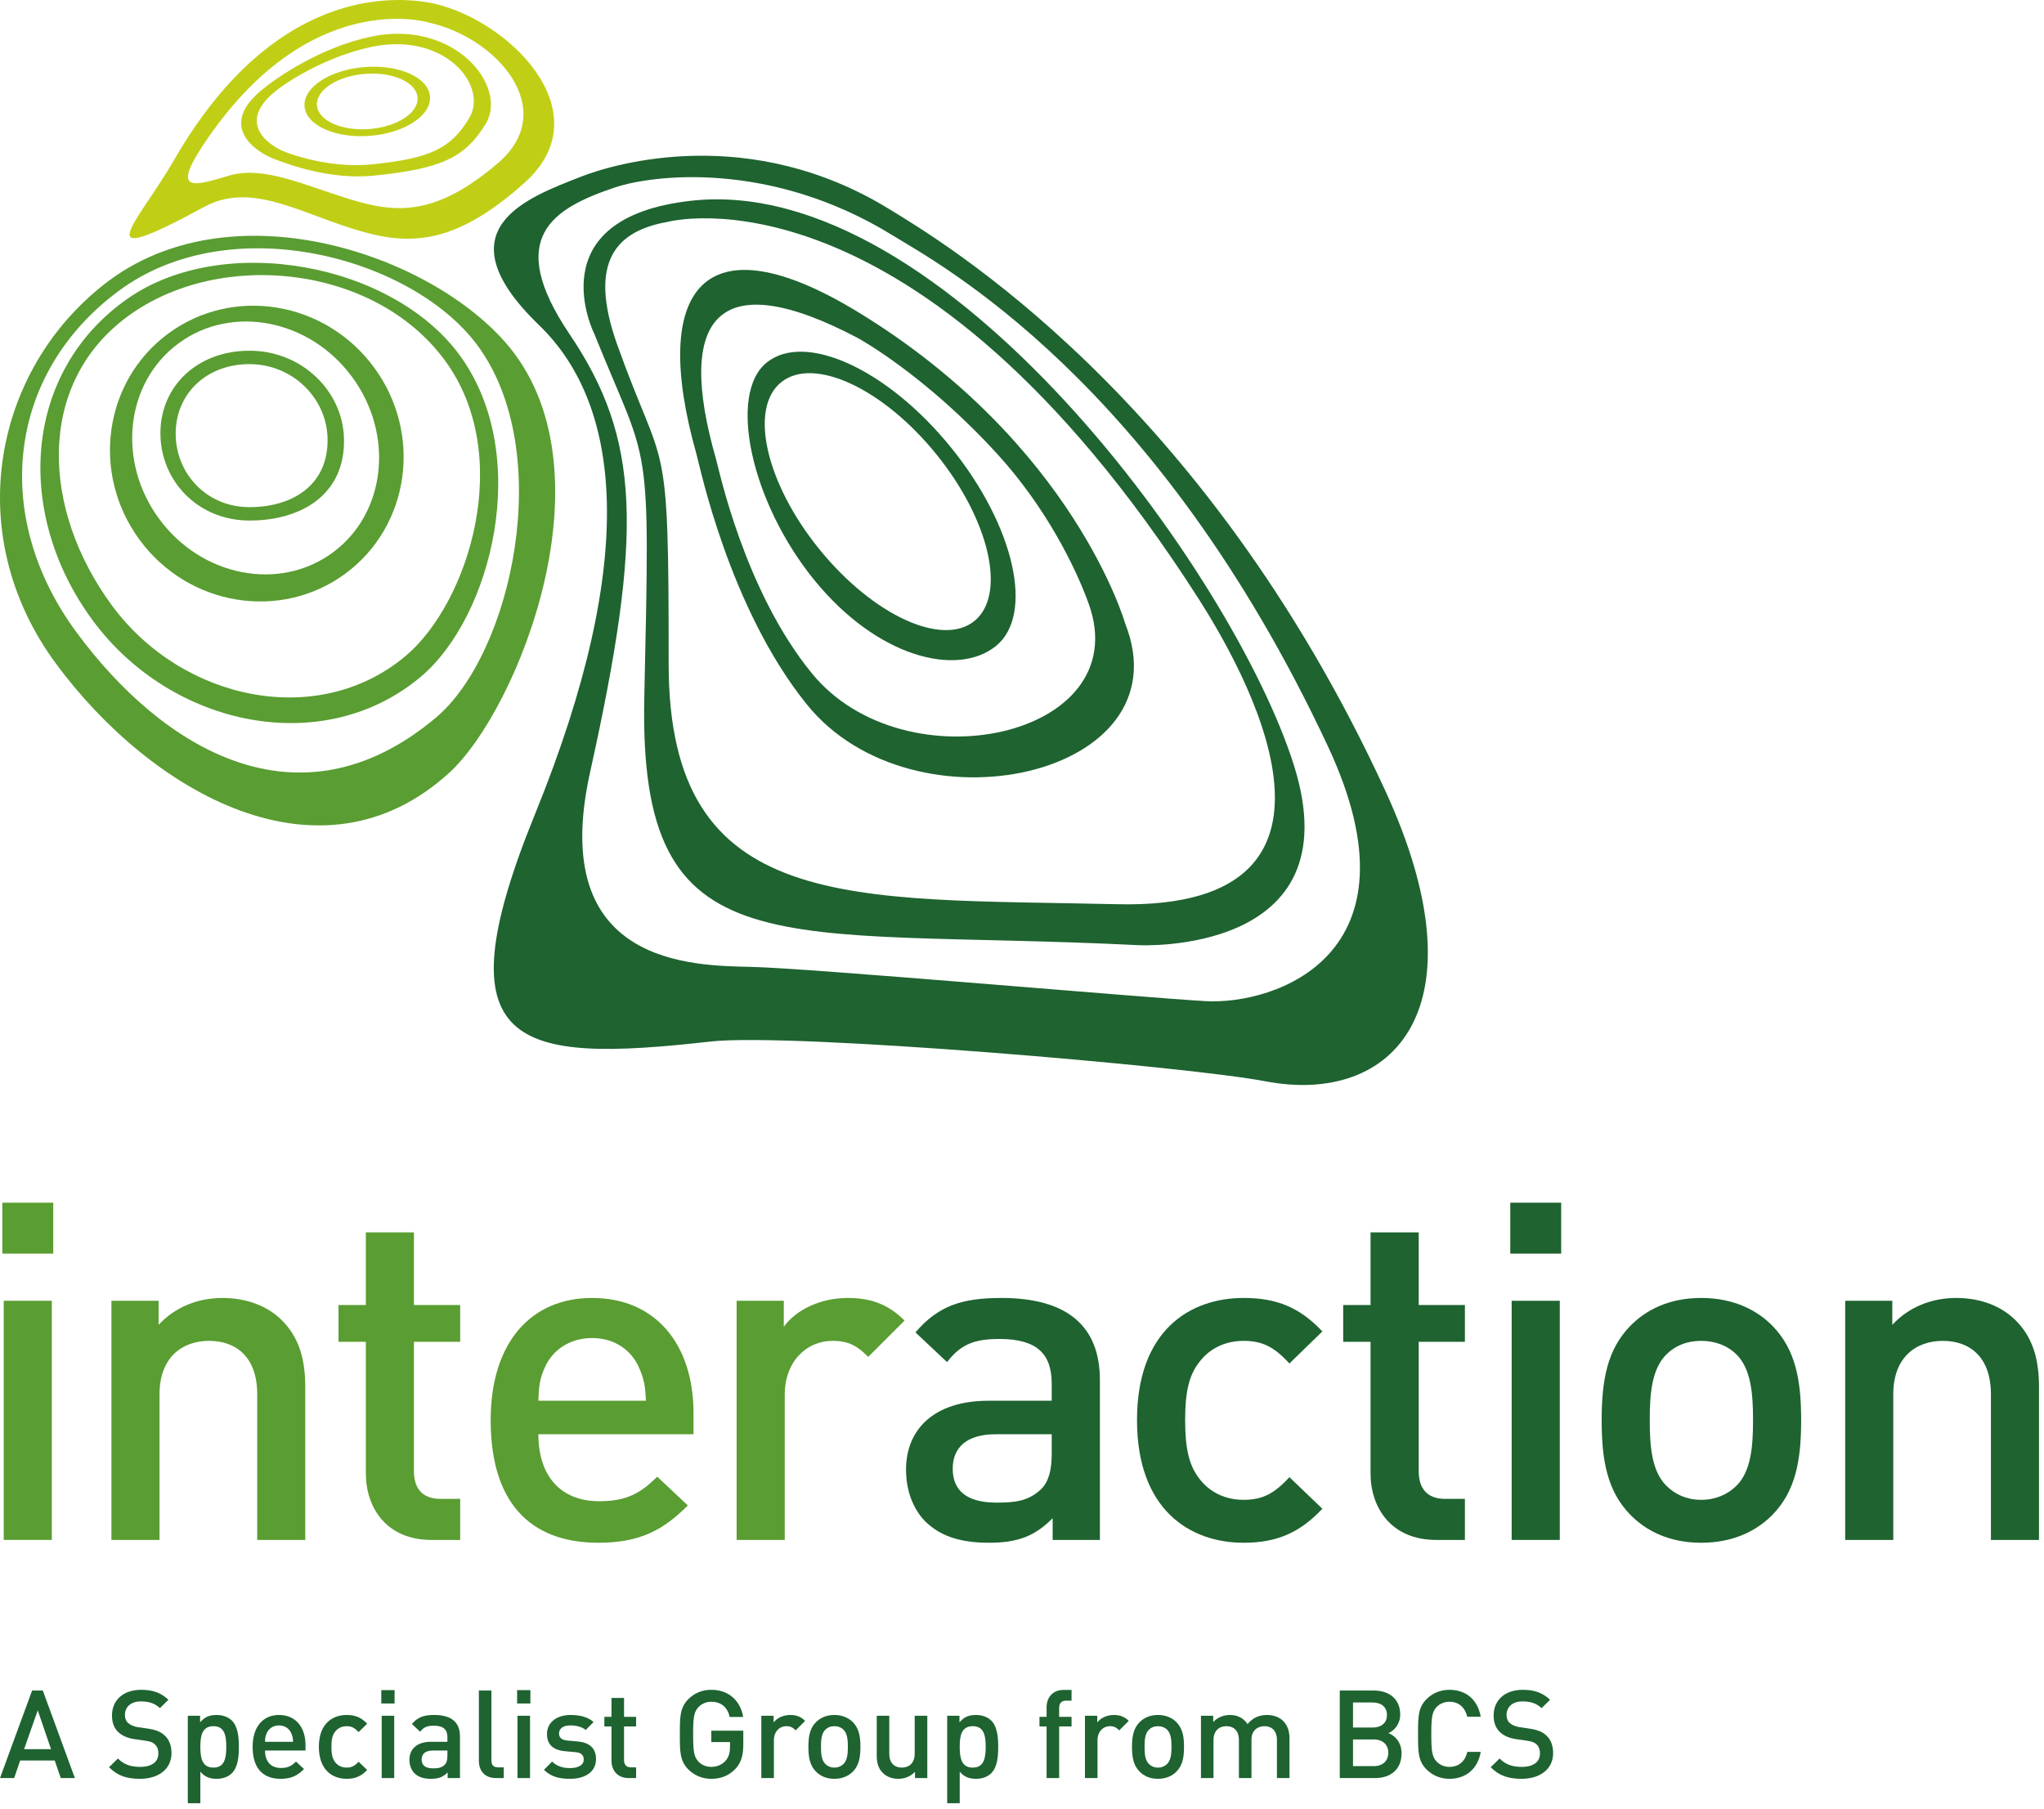 <svg width="209" height="185" viewBox="0 0 209 185" fill="none" xmlns="http://www.w3.org/2000/svg">
<path d="M114.268 92.475C86.95 91.841 68.35 93.591 68.369 67.855C68.387 43.44 67.96 48.821 63.126 35.295C60.006 26.564 63.177 23.587 68.28 22.689C68.28 22.689 93.523 15.881 122.526 61.188C126.781 67.836 141.586 93.112 114.268 92.475ZM132.306 78.271C126.162 58.758 96.56 17.712 70.742 20.523C54.791 22.259 60.765 34.14 60.766 34.14C66.427 48.204 66.488 43.862 65.881 71.265C65.253 99.675 79.447 94.822 116.438 96.664C116.438 96.664 138.45 97.784 132.306 78.271Z" fill="#1E6330"/>
<path d="M123.223 102.384C116.08 101.964 82.884 99.024 76.862 98.886C70.84 98.741 55.948 98.784 60.333 78.992C65.796 54.34 65.469 44.893 58.232 34.166C51.529 24.229 56.6 21.29 62.855 19.178C66.747 17.864 78.823 16.378 91.289 24.081C95.886 26.923 118.224 38.739 135.804 76.376C145.748 97.671 130.368 102.804 123.223 102.384ZM141.653 80.882C123.026 40.403 96.157 24.6 90.931 21.387C76.754 12.677 63.026 16.641 59.326 18.099C54.003 20.201 44.934 23.412 55.124 33.258C63.388 41.243 65.468 56.816 54.703 83.266C44.898 107.358 52.743 108.757 72.633 106.519C80.875 105.591 121.366 109.05 129.358 110.58C142.524 113.104 151.881 103.106 141.653 80.882Z" fill="#1E6330"/>
<path d="M99.632 63.51C96.324 66.188 89.218 62.892 83.762 56.15C78.305 49.41 76.563 41.772 79.871 39.095C83.178 36.417 90.284 39.713 95.741 46.455C101.197 53.198 102.938 60.831 99.632 63.51ZM97.261 45.789C90.784 37.785 82.331 33.889 78.384 37.085C74.434 40.281 76.738 51.259 83.215 59.263C89.692 67.266 97.89 69.263 101.837 66.066C105.785 62.872 103.738 53.793 97.261 45.789Z" fill="#1E6330"/>
<path d="M83.023 68.873C76.118 60.435 73.519 48.01 73.217 46.963C69.073 32.534 73.263 26.947 87.72 34.575C87.72 34.575 94.586 38.299 102.085 46.554C106.944 51.903 110.017 58.071 111.339 61.8C116.174 75.412 92.509 80.471 83.023 68.873ZM115.055 63.782C115.055 63.782 109.858 45.487 87.897 32.014C71.823 22.153 66.456 29.634 71.22 46.469C71.567 47.694 74.557 62.195 82.496 72.038C93.404 85.57 121.249 79.427 115.055 63.782Z" fill="#1E6330"/>
<path d="M25.507 51.866C21.097 51.866 17.963 48.403 17.963 44.346C17.963 40.282 21.097 37.24 25.507 37.24C29.915 37.24 33.374 40.704 33.491 44.763C33.632 49.598 29.915 51.866 25.507 51.866ZM25.522 35.867C20.191 35.867 16.402 39.479 16.402 44.305C16.402 49.127 20.191 53.237 25.522 53.237C30.851 53.237 35.341 50.541 35.173 44.802C35.032 39.978 30.851 35.867 25.522 35.867Z" fill="#5A9D32"/>
<path d="M34.024 56.509C28.58 60.52 20.635 58.987 16.281 53.076C11.928 47.172 12.811 39.129 18.255 35.115C23.7 31.102 31.646 32.639 35.998 38.544C40.353 44.454 39.468 52.496 34.024 56.509ZM38.235 37.561C33.239 30.781 23.823 29.233 17.207 34.11C10.592 38.987 9.282 48.433 14.279 55.217C19.277 62.002 28.692 63.542 35.308 58.668C41.922 53.793 43.236 44.342 38.235 37.561Z" fill="#5A9D32"/>
<path d="M41.496 67.067C32.578 74.599 18.644 71.69 11.447 61.922C4.247 52.153 3.645 39.294 13.043 32.365C22.439 25.44 38.278 27.07 45.476 36.838C52.679 46.608 47.916 61.645 41.496 67.067ZM47.077 36.429C40.213 26.904 22.847 23.681 13.043 30.546C2.352 38.028 1.428 52.517 9.473 63.438C17.517 74.356 33.092 77.607 43.06 69.185C50.235 63.123 54.458 46.672 47.077 36.429Z" fill="#5A9D32"/>
<path d="M44.556 73.407C30.549 85.173 16.569 76.537 7.81 64.649C-0.953 52.759 0.764 38.134 12.199 29.705C23.639 21.276 42.093 26.329 48.76 35.239C56.881 46.093 52.389 66.826 44.556 73.407ZM51.575 34.901C43.375 25.696 23.408 19.226 10.81 28.954C-0.683 37.828 -4 54.678 5.71 67.852C15.42 81.028 32.791 91.058 45.956 79.011C52.93 72.632 63.046 47.774 51.575 34.901Z" fill="#5A9D32"/>
<path d="M37.774 13.194C34.933 13.416 32.531 12.334 32.409 10.777C32.286 9.219 34.491 7.777 37.332 7.554C40.173 7.332 42.577 8.415 42.697 9.972C42.818 11.527 40.617 12.973 37.774 13.194ZM37.277 6.857C33.735 7.137 30.985 8.936 31.138 10.878C31.291 12.82 34.285 14.168 37.828 13.892C41.373 13.613 44.12 11.813 43.968 9.871C43.819 7.928 40.822 6.579 37.277 6.857Z" fill="#C0CF16"/>
<path d="M47.981 12.068C46.11 15.208 43.962 16.197 38.072 16.805C34.213 17.2 30.582 16.086 29.152 15.538C27.721 14.988 24.084 12.729 28.049 9.424C29.413 8.288 33.418 5.769 37.962 4.801C45.449 3.204 49.964 8.747 47.981 12.068ZM37.906 3.753C32.71 4.863 28.268 7.942 26.712 9.242C22.177 13.021 26.333 15.604 27.97 16.233C29.608 16.864 33.823 18.413 38.236 17.96C44.975 17.267 47.547 16.208 49.689 12.619C51.954 8.819 46.471 1.926 37.906 3.753Z" fill="#C0CF16"/>
<path d="M50.902 16.693C44.513 22.144 40.494 21.814 35.812 20.383C31.135 18.952 26.95 16.914 23.426 17.96C19.901 19.007 17.492 19.785 20.782 14.822C31.625 -1.534 43.908 2.321 43.908 2.321C50.843 3.881 57.288 11.242 50.902 16.693ZM45.35 0.626C45.35 0.626 30.001 -4.803 17.833 16.308C13.996 22.962 8.518 27.863 20.893 21.154C25.463 18.676 30.15 21.49 35.719 23.285C41.288 25.082 46.071 25.495 53.671 18.657C61.271 11.817 52.885 2.907 45.35 0.626Z" fill="#C0CF16"/>
<path d="M26.299 157.489V142.581C26.299 138.769 24.127 137.13 21.376 137.13C18.631 137.13 16.313 138.817 16.313 142.581V157.489H11.393V133.031H16.219V135.491C17.907 133.659 20.268 132.742 22.729 132.742C25.233 132.742 27.309 133.562 28.755 134.959C30.637 136.792 31.213 139.108 31.213 141.857V157.489H26.299Z" fill="#5A9D32"/>
<path d="M44.112 157.489C39.528 157.489 37.408 154.206 37.408 150.682V137.227H34.612V133.465H37.408V126.036H42.325V133.465H47.055V137.227H42.325V150.444C42.325 152.228 43.195 153.289 45.028 153.289H47.055V157.489H44.112Z" fill="#5A9D32"/>
<path d="M65.367 139.928C64.591 138.096 62.859 136.841 60.544 136.841C58.227 136.841 56.44 138.096 55.672 139.928C55.189 141.036 55.096 141.763 55.047 143.254H66.041C65.992 141.763 65.848 141.036 65.367 139.928ZM55.047 146.681C55.047 150.876 57.265 153.529 61.265 153.529C64.015 153.529 65.46 152.759 67.2 151.021L70.333 153.961C67.828 156.466 65.46 157.778 61.169 157.778C55.047 157.778 50.172 154.543 50.172 145.234C50.172 137.323 54.273 132.742 60.544 132.742C67.101 132.742 70.913 137.565 70.913 144.51V146.681H55.047Z" fill="#5A9D32"/>
<path d="M88.779 138.769C87.672 137.662 86.801 137.13 85.112 137.13C82.46 137.13 80.241 139.254 80.241 142.628V157.489H75.32V133.031H80.145V135.684C81.399 133.946 83.908 132.742 86.659 132.742C89.017 132.742 90.804 133.368 92.492 135.056L88.779 138.769Z" fill="#5A9D32"/>
<path d="M107.539 146.681H101.804C98.908 146.681 97.416 147.982 97.416 150.202C97.416 152.417 98.815 153.672 101.899 153.672C103.784 153.672 105.179 153.529 106.479 152.273C107.205 151.551 107.539 150.393 107.539 148.657V146.681ZM107.635 157.489V155.268C105.856 157.048 104.169 157.778 101.127 157.778C98.088 157.778 96.067 157.048 94.567 155.555C93.315 154.25 92.643 152.371 92.643 150.299C92.643 146.196 95.484 143.254 101.08 143.254H107.539V141.519C107.539 138.432 106 136.936 102.187 136.936C99.489 136.936 98.187 137.565 96.836 139.301L93.604 136.263C95.921 133.562 98.331 132.742 102.38 132.742C109.088 132.742 112.465 135.586 112.465 141.133V157.489H107.635Z" fill="#1E6330"/>
<path d="M127.159 157.778C121.664 157.778 116.26 154.396 116.26 145.234C116.26 136.069 121.664 132.742 127.159 132.742C130.539 132.742 132.9 133.706 135.213 136.166L131.841 139.445C130.296 137.758 129.091 137.13 127.159 137.13C125.281 137.13 123.687 137.902 122.627 139.301C121.565 140.652 121.181 142.39 121.181 145.234C121.181 148.077 121.565 149.866 122.627 151.213C123.687 152.616 125.281 153.388 127.159 153.388C129.091 153.388 130.296 152.759 131.841 151.069L135.213 154.299C132.9 156.759 130.539 157.778 127.159 157.778Z" fill="#1E6330"/>
<path d="M146.843 157.489C142.263 157.489 140.14 154.206 140.14 150.682V137.227H137.343V133.465H140.14V126.036H145.063V133.465H149.787V137.227H145.063V150.444C145.063 152.228 145.927 153.289 147.757 153.289H149.787V157.489H146.843Z" fill="#1E6330"/>
<path d="M154.569 157.489V133.031H159.489V157.489H154.569ZM154.427 128.208V123H159.632V128.208H154.427Z" fill="#1E6330"/>
<path d="M177.565 138.529C176.643 137.615 175.393 137.13 173.945 137.13C172.497 137.13 171.293 137.615 170.377 138.529C168.883 140.024 168.687 142.581 168.687 145.234C168.687 147.885 168.883 150.444 170.377 151.937C171.293 152.856 172.497 153.388 173.945 153.388C175.393 153.388 176.643 152.856 177.565 151.937C179.057 150.444 179.249 147.885 179.249 145.234C179.249 142.581 179.057 140.024 177.565 138.529ZM181.276 154.878C179.684 156.518 177.273 157.778 173.945 157.778C170.62 157.778 168.255 156.518 166.664 154.878C164.345 152.47 163.771 149.384 163.771 145.234C163.771 141.133 164.345 138.047 166.664 135.635C168.255 133.995 170.62 132.742 173.945 132.742C177.273 132.742 179.684 133.995 181.276 135.635C183.591 138.047 184.169 141.133 184.169 145.234C184.169 149.384 183.591 152.47 181.276 154.878Z" fill="#1E6330"/>
<path d="M203.572 157.489V142.581C203.572 138.769 201.4 137.13 198.653 137.13C195.903 137.13 193.588 138.817 193.588 142.581V157.489H188.672V133.031H193.489V135.491C195.181 133.659 197.541 132.742 200.003 132.742C202.512 132.742 204.585 133.562 206.028 134.959C207.913 136.792 208.489 139.108 208.489 141.857V157.489H203.572Z" fill="#1E6330"/>
<path d="M3.86 174.917L2.465 178.888H5.219L3.86 174.917ZM6.211 181.842L5.595 180.044H2.063L1.447 181.842H0L3.283 172.891H4.376L7.656 181.842H6.211Z" fill="#1E6330"/>
<path d="M14.316 181.92C12.972 181.92 12.003 181.606 11.149 180.734L12.055 179.844C12.707 180.495 13.427 180.699 14.343 180.699C15.512 180.699 16.193 180.194 16.193 179.328C16.193 178.939 16.079 178.611 15.839 178.4C15.615 178.185 15.384 178.096 14.856 178.022L13.803 177.871C13.072 177.772 12.495 177.518 12.103 177.155C11.664 176.738 11.451 176.172 11.451 175.444C11.451 173.888 12.583 172.817 14.443 172.817C15.627 172.817 16.453 173.117 17.22 173.833L16.353 174.69C15.803 174.165 15.157 174.004 14.405 174.004C13.348 174.004 12.772 174.602 12.772 175.391C12.772 175.72 12.871 176.005 13.108 176.221C13.335 176.422 13.704 176.577 14.115 176.641L15.135 176.787C15.964 176.915 16.429 177.117 16.808 177.456C17.296 177.886 17.536 178.523 17.536 179.293C17.536 180.935 16.193 181.92 14.316 181.92Z" fill="#1E6330"/>
<path d="M21.825 176.537C20.66 176.537 20.485 177.518 20.485 178.646C20.485 179.784 20.66 180.773 21.825 180.773C22.973 180.773 23.137 179.784 23.137 178.646C23.137 177.518 22.973 176.537 21.825 176.537ZM23.705 181.352C23.351 181.704 22.799 181.92 22.161 181.92C21.481 181.92 20.953 181.74 20.485 181.189V184.417H19.204V175.47H20.46V176.146C20.94 175.571 21.457 175.391 22.151 175.391C22.787 175.391 23.351 175.607 23.705 175.959C24.345 176.599 24.424 177.681 24.424 178.646C24.424 179.621 24.345 180.711 23.705 181.352Z" fill="#1E6330"/>
<path d="M29.787 177.272C29.588 176.787 29.135 176.459 28.528 176.459C27.927 176.459 27.463 176.787 27.263 177.272C27.135 177.555 27.109 177.748 27.099 178.133H29.965C29.953 177.748 29.916 177.555 29.787 177.272ZM27.099 179.028C27.099 180.121 27.676 180.811 28.719 180.811C29.437 180.811 29.812 180.611 30.265 180.156L31.085 180.922C30.429 181.578 29.812 181.92 28.692 181.92C27.099 181.92 25.831 181.073 25.831 178.646C25.831 176.589 26.899 175.391 28.528 175.391C30.241 175.391 31.236 176.651 31.236 178.461V179.028H27.099Z" fill="#1E6330"/>
<path d="M35.445 181.92C34.012 181.92 32.604 181.037 32.604 178.646C32.604 176.26 34.012 175.391 35.445 175.391C36.325 175.391 36.937 175.645 37.544 176.282L36.664 177.145C36.26 176.701 35.945 176.537 35.445 176.537C34.957 176.537 34.541 176.738 34.263 177.106C33.987 177.456 33.888 177.91 33.888 178.646C33.888 179.395 33.987 179.857 34.263 180.209C34.541 180.573 34.957 180.773 35.445 180.773C35.945 180.773 36.26 180.611 36.664 180.17L37.544 181.014C36.937 181.655 36.325 181.92 35.445 181.92Z" fill="#1E6330"/>
<path d="M39.028 181.842V175.47H40.309V181.842H39.028ZM38.989 174.215V172.849H40.345V174.215H38.989Z" fill="#1E6330"/>
<path d="M45.749 179.028H44.255C43.503 179.028 43.112 179.367 43.112 179.945C43.112 180.523 43.476 180.849 44.279 180.849C44.771 180.849 45.132 180.811 45.471 180.483C45.664 180.298 45.749 179.995 45.749 179.543V179.028ZM45.773 181.842V181.263C45.307 181.729 44.869 181.92 44.075 181.92C43.288 181.92 42.76 181.729 42.367 181.339C42.039 181 41.864 180.505 41.864 179.97C41.864 178.901 42.607 178.133 44.065 178.133H45.749V177.681C45.749 176.878 45.348 176.488 44.353 176.488C43.651 176.488 43.312 176.651 42.96 177.106L42.117 176.311C42.721 175.607 43.351 175.391 44.403 175.391C46.153 175.391 47.033 176.133 47.033 177.583V181.842H45.773Z" fill="#1E6330"/>
<path d="M50.716 181.842C49.495 181.842 48.965 181.023 48.965 180.083V172.891H50.249V180.005C50.249 180.495 50.424 180.748 50.94 180.748H51.508V181.842H50.716Z" fill="#1E6330"/>
<path d="M52.913 181.842V175.47H54.195V181.842H52.913ZM52.875 174.215V172.849H54.233V174.215H52.875Z" fill="#1E6330"/>
<path d="M58.291 181.92C57.247 181.92 56.369 181.74 55.617 181L56.455 180.156C56.973 180.685 57.661 180.823 58.291 180.823C59.069 180.823 59.689 180.549 59.689 179.945C59.689 179.518 59.453 179.24 58.833 179.19L57.815 179.102C56.621 179.004 55.929 178.461 55.929 177.344C55.929 176.096 57 175.391 58.328 175.391C59.288 175.391 60.107 175.594 60.692 176.111L59.891 176.925C59.487 176.589 58.919 176.459 58.315 176.459C57.549 176.459 57.161 176.803 57.161 177.282C57.161 177.656 57.361 177.945 58.041 178.009L59.047 178.096C60.241 178.201 60.943 178.763 60.943 179.895C60.943 181.224 59.815 181.92 58.291 181.92Z" fill="#1E6330"/>
<path d="M64.273 181.842C63.083 181.842 62.525 180.989 62.525 180.073V176.563H61.796V175.582H62.525V173.646H63.809V175.582H65.044V176.563H63.809V180.005C63.809 180.47 64.036 180.748 64.512 180.748H65.044V181.842H64.273Z" fill="#1E6330"/>
<path d="M75.197 180.9C74.52 181.617 73.675 181.92 72.732 181.92C71.804 181.92 71.003 181.578 70.383 180.961C69.503 180.083 69.515 179.087 69.515 177.367C69.515 175.645 69.503 174.655 70.383 173.773C71.003 173.156 71.779 172.817 72.732 172.817C74.632 172.817 75.739 174.063 75.989 175.594H74.615C74.391 174.612 73.741 174.039 72.732 174.039C72.205 174.039 71.729 174.254 71.416 174.589C70.976 175.067 70.872 175.571 70.872 177.367C70.872 179.165 70.976 179.681 71.416 180.156C71.729 180.495 72.205 180.699 72.732 180.699C73.325 180.699 73.839 180.47 74.192 180.073C74.52 179.694 74.643 179.24 74.643 178.665V178.161H72.732V177H76.003V178.372C76.003 179.532 75.788 180.268 75.197 180.9Z" fill="#1E6330"/>
<path d="M81.356 176.965C81.067 176.677 80.841 176.537 80.4 176.537C79.708 176.537 79.132 177.089 79.132 177.971V181.842H77.845V175.47H79.104V176.156C79.432 175.709 80.085 175.391 80.799 175.391C81.419 175.391 81.883 175.557 82.323 175.995L81.356 176.965Z" fill="#1E6330"/>
<path d="M86.255 176.901C86.015 176.665 85.689 176.537 85.312 176.537C84.935 176.537 84.621 176.665 84.383 176.901C83.995 177.293 83.945 177.959 83.945 178.646C83.945 179.344 83.995 180.005 84.383 180.396C84.621 180.633 84.935 180.773 85.312 180.773C85.689 180.773 86.015 180.633 86.255 180.396C86.645 180.005 86.695 179.344 86.695 178.646C86.695 177.959 86.645 177.293 86.255 176.901ZM87.227 181.161C86.807 181.592 86.179 181.92 85.312 181.92C84.445 181.92 83.828 181.592 83.413 181.161C82.807 180.537 82.659 179.729 82.659 178.646C82.659 177.583 82.807 176.778 83.413 176.146C83.828 175.72 84.445 175.391 85.312 175.391C86.179 175.391 86.807 175.72 87.227 176.146C87.828 176.778 87.979 177.583 87.979 178.646C87.979 179.729 87.828 180.537 87.227 181.161Z" fill="#1E6330"/>
<path d="M93.557 181.842V181.201C93.117 181.681 92.503 181.92 91.859 181.92C91.203 181.92 90.667 181.704 90.288 181.339C89.796 180.862 89.648 180.259 89.648 179.543V175.47H90.929V179.356C90.929 180.344 91.492 180.773 92.213 180.773C92.929 180.773 93.528 180.333 93.528 179.356V175.47H94.817V181.842H93.557Z" fill="#1E6330"/>
<path d="M99.463 176.537C98.307 176.537 98.132 177.518 98.132 178.646C98.132 179.784 98.307 180.773 99.463 180.773C100.621 180.773 100.787 179.784 100.787 178.646C100.787 177.518 100.621 176.537 99.463 176.537ZM101.351 181.352C101 181.704 100.448 181.92 99.804 181.92C99.124 181.92 98.596 181.74 98.132 181.189V184.417H96.851V175.47H98.107V176.146C98.583 175.571 99.099 175.391 99.791 175.391C100.432 175.391 101 175.607 101.351 175.959C101.989 176.599 102.067 177.681 102.067 178.646C102.067 179.621 101.989 180.711 101.351 181.352Z" fill="#1E6330"/>
<path d="M108.299 176.563V181.842H107.015V176.563H106.287V175.582H107.015V174.602C107.015 173.682 107.569 172.827 108.765 172.827H109.567V173.925H109.003C108.525 173.925 108.299 174.204 108.299 174.667V175.582H109.567V176.563H108.299Z" fill="#1E6330"/>
<path d="M114.445 176.965C114.159 176.677 113.929 176.537 113.489 176.537C112.799 176.537 112.221 177.089 112.221 177.971V181.842H110.937V175.47H112.195V176.156C112.523 175.709 113.175 175.391 113.891 175.391C114.508 175.391 114.971 175.557 115.413 175.995L114.445 176.965Z" fill="#1E6330"/>
<path d="M119.343 176.901C119.101 176.665 118.776 176.537 118.4 176.537C118.023 176.537 117.708 176.665 117.471 176.901C117.08 177.293 117.031 177.959 117.031 178.646C117.031 179.344 117.08 180.005 117.471 180.396C117.708 180.633 118.023 180.773 118.4 180.773C118.776 180.773 119.101 180.633 119.343 180.396C119.732 180.005 119.787 179.344 119.787 178.646C119.787 177.959 119.732 177.293 119.343 176.901ZM120.312 181.161C119.899 181.592 119.265 181.92 118.4 181.92C117.533 181.92 116.919 181.592 116.505 181.161C115.899 180.537 115.747 179.729 115.747 178.646C115.747 177.583 115.899 176.778 116.505 176.146C116.919 175.72 117.533 175.391 118.4 175.391C119.265 175.391 119.899 175.72 120.312 176.146C120.916 176.778 121.067 177.583 121.067 178.646C121.067 179.729 120.916 180.537 120.312 181.161Z" fill="#1E6330"/>
<path d="M130.567 181.842V177.959C130.567 176.965 130.003 176.537 129.287 176.537C128.596 176.537 127.965 176.978 127.965 177.896V181.842H126.679V177.959C126.679 176.965 126.117 176.537 125.4 176.537C124.681 176.537 124.08 176.978 124.08 177.959V181.842H122.799V175.47H124.052V176.111C124.481 175.645 125.115 175.391 125.752 175.391C126.544 175.391 127.156 175.709 127.563 176.323C128.077 175.694 128.719 175.391 129.563 175.391C130.216 175.391 130.793 175.607 131.169 175.97C131.659 176.445 131.851 177.053 131.851 177.772V181.842H130.567Z" fill="#1E6330"/>
<path d="M140.481 177.896H138.345V180.622H140.481C141.427 180.622 141.955 180.044 141.955 179.254C141.955 178.461 141.427 177.896 140.481 177.896ZM140.353 174.112H138.345V176.677H140.353C141.224 176.677 141.817 176.221 141.817 175.391C141.817 174.567 141.224 174.112 140.353 174.112ZM140.607 181.842H136.992V172.891H140.468C142.129 172.891 143.172 173.833 143.172 175.342C143.172 176.311 142.569 177 141.965 177.243C142.656 177.518 143.309 178.185 143.309 179.317C143.309 180.961 142.192 181.842 140.607 181.842Z" fill="#1E6330"/>
<path d="M148.211 181.92C147.281 181.92 146.479 181.578 145.861 180.961C144.981 180.083 144.997 179.087 144.997 177.367C144.997 175.645 144.981 174.655 145.861 173.773C146.479 173.156 147.281 172.817 148.211 172.817C149.864 172.817 151.091 173.784 151.405 175.571H150.025C149.809 174.667 149.208 174.039 148.211 174.039C147.687 174.039 147.208 174.24 146.896 174.577C146.451 175.055 146.351 175.571 146.351 177.367C146.351 179.165 146.451 179.681 146.896 180.156C147.208 180.495 147.687 180.699 148.211 180.699C149.208 180.699 149.825 180.073 150.039 179.165H151.405C151.104 180.949 149.839 181.92 148.211 181.92Z" fill="#1E6330"/>
<path d="M155.591 181.92C154.244 181.92 153.281 181.606 152.424 180.734L153.331 179.844C153.981 180.495 154.697 180.699 155.615 180.699C156.781 180.699 157.463 180.194 157.463 179.328C157.463 178.939 157.348 178.611 157.112 178.4C156.885 178.185 156.656 178.096 156.127 178.022L155.075 177.871C154.345 177.772 153.768 177.518 153.383 177.155C152.94 176.738 152.724 176.172 152.724 175.444C152.724 173.888 153.859 172.817 155.716 172.817C156.896 172.817 157.729 173.117 158.495 173.833L157.627 174.69C157.072 174.165 156.429 174.004 155.676 174.004C154.624 174.004 154.044 174.602 154.044 175.391C154.044 175.72 154.145 176.005 154.383 176.221C154.609 176.422 154.976 176.577 155.391 176.641L156.403 176.787C157.236 176.915 157.7 177.117 158.08 177.456C158.569 177.886 158.809 178.523 158.809 179.293C158.809 180.935 157.463 181.92 155.591 181.92Z" fill="#1E6330"/>
<path d="M0.381 157.489V133.031H5.3V157.489H0.381ZM0.237 128.208V123H5.444V128.208H0.237Z" fill="#5A9D32"/>
</svg>
